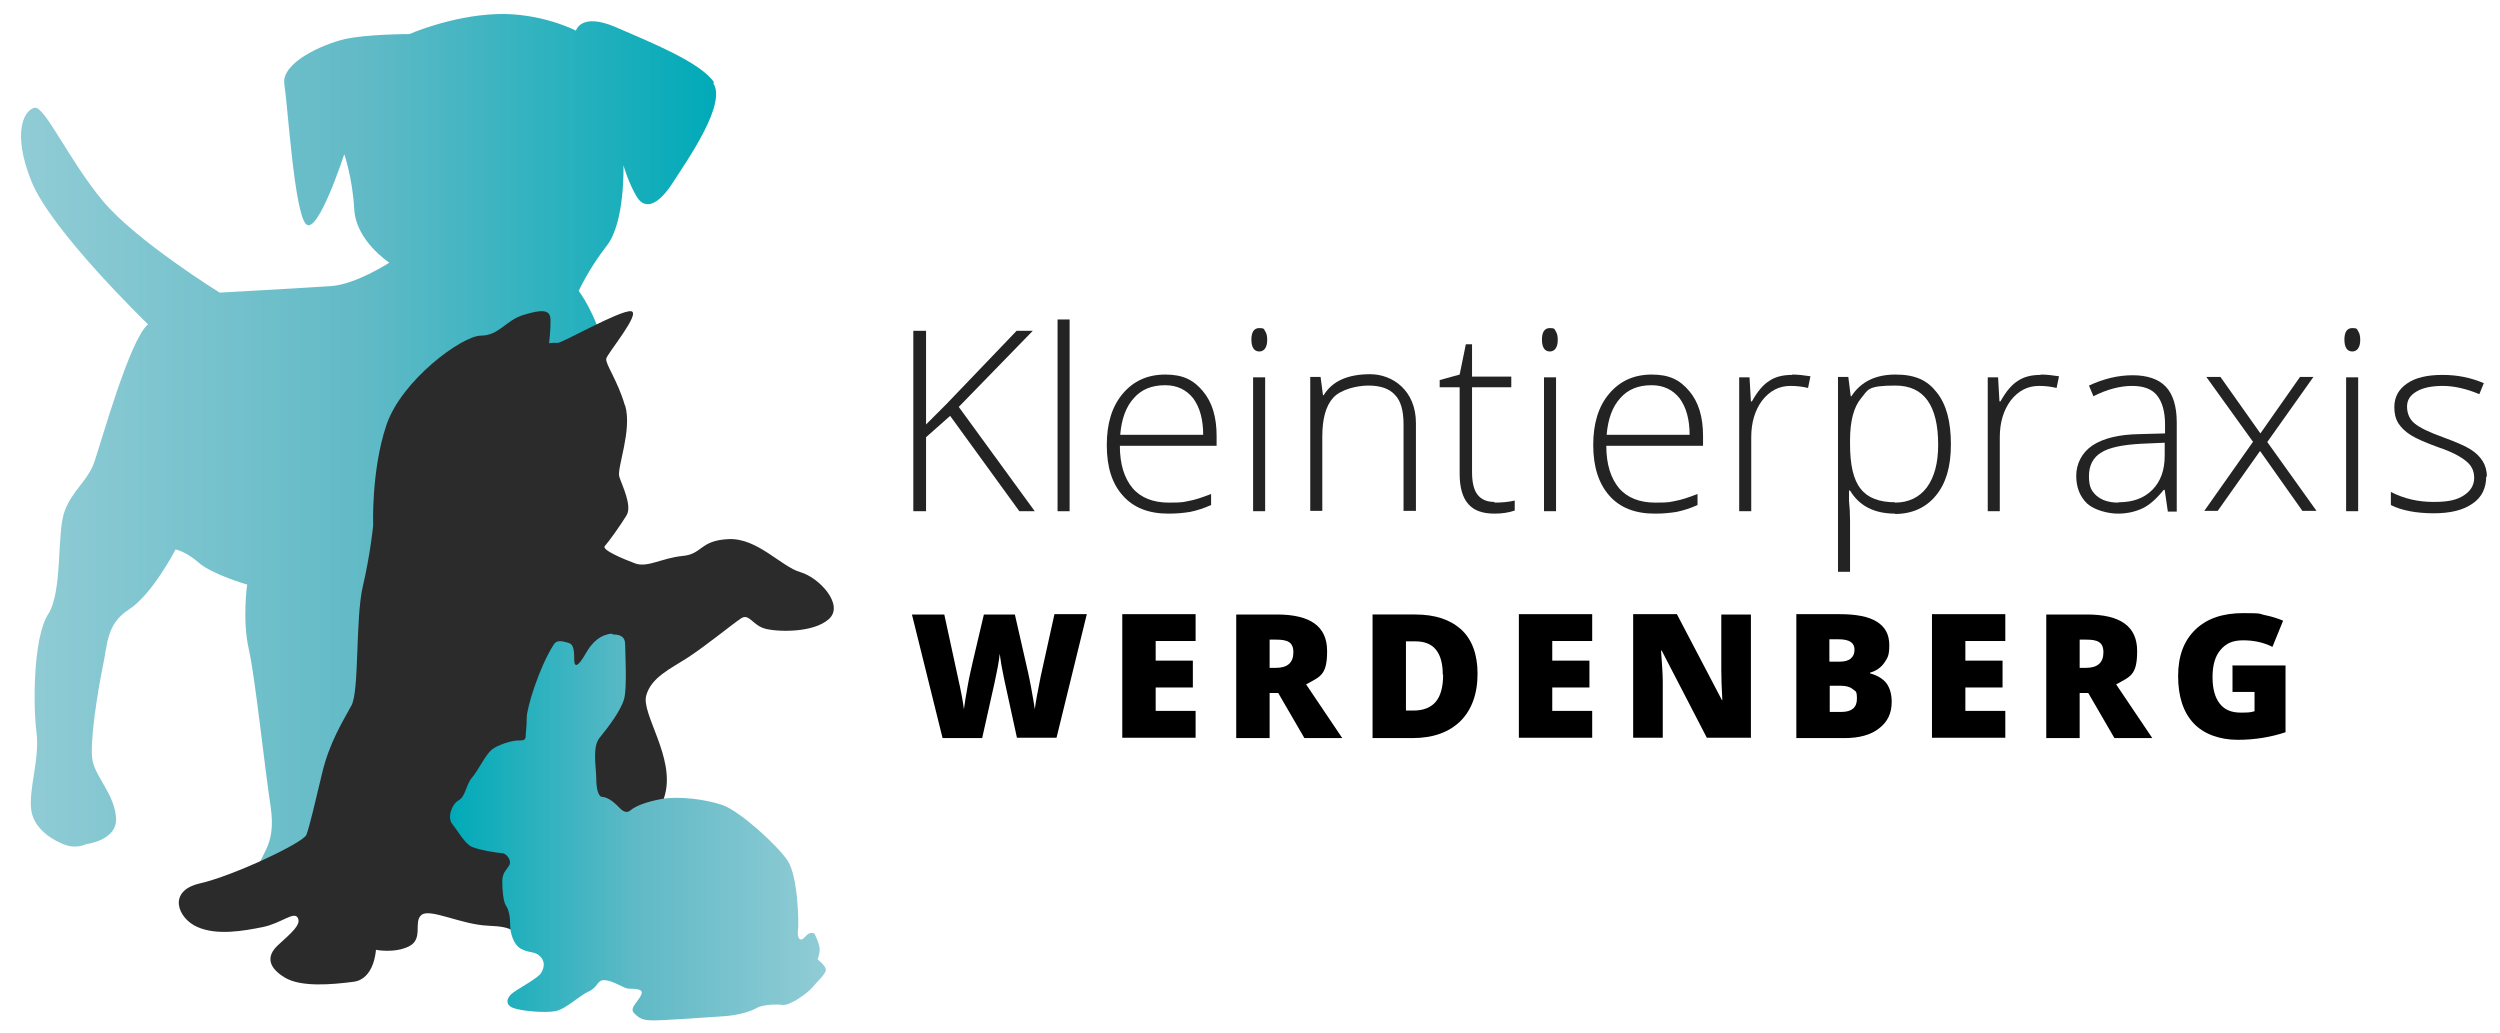 <?xml version="1.0" encoding="UTF-8"?>
<svg xmlns="http://www.w3.org/2000/svg" xmlns:xlink="http://www.w3.org/1999/xlink" version="1.1" viewBox="0 0 726.2 300">
  <defs>
    <style>
      .cls-1 {
        fill: #2b2b2b;
      }

      .cls-2 {
        fill: #232323;
      }

      .cls-3 {
        fill: url(#Acqua_3-2);
      }

      .cls-4 {
        fill: url(#Acqua_3);
      }
    </style>
    <linearGradient id="Acqua_3" data-name="Acqua 3" x1="6" y1="133.5" x2="208.2" y2="133.5" gradientUnits="userSpaceOnUse">
      <stop offset="0" stop-color="#91ccd5"/>
      <stop offset=".5" stop-color="#60bac6"/>
      <stop offset="1" stop-color="#00aab8"/>
    </linearGradient>
    <linearGradient id="Acqua_3-2" data-name="Acqua 3" x1="144.9" y1="240.1" x2="253.8" y2="240.1" gradientTransform="translate(384.7) rotate(-180) scale(1 -1)" xlink:href="#Acqua_3"/>
  </defs>
  <!-- Generator: Adobe Illustrator 28.7.1, SVG Export Plug-In . SVG Version: 1.2.0 Build 142)  -->
  <g>
    <g id="Livello_1">
      <g>
        <path class="cls-2" d="M300.6,148.5h-4.5l-20.1-27.7-7,6.2v21.5h-3.7v-52.4h3.7v27.2l5.8-5.8,20.5-21.4h4.7l-21.5,22.1,22,30.2Z"/>
        <path class="cls-2" d="M310.7,148.5h-3.5v-55.7h3.5v55.7Z"/>
        <path class="cls-2" d="M339.4,149.2c-5.7,0-10.1-1.7-13.2-5.2-3.2-3.5-4.7-8.4-4.7-14.7s1.5-11.2,4.6-14.9c3.1-3.7,7.2-5.6,12.4-5.6s8.2,1.6,10.9,4.8c2.7,3.2,4,7.5,4,13v2.9h-28.1c0,5.4,1.3,9.4,3.7,12.3,2.4,2.8,6,4.2,10.5,4.2s4.2-.2,5.9-.5c1.7-.3,3.8-1,6.4-2v3.2c-2.2,1-4.2,1.6-6.1,2-1.9.3-3.9.5-6.2.5ZM338.4,111.9c-3.8,0-6.8,1.2-9,3.7-2.3,2.5-3.6,6-4,10.7h24.1c0-4.5-1-8-2.9-10.6-2-2.5-4.7-3.8-8.1-3.8Z"/>
        <path class="cls-2" d="M363.5,98.7c0-2.3.8-3.4,2.3-3.4s1.3.3,1.7.9c.4.6.6,1.4.6,2.5s-.2,1.9-.6,2.5c-.4.6-1,.9-1.7.9-1.5,0-2.3-1.2-2.3-3.5ZM367.5,148.5h-3.5v-38.9h3.5v38.9Z"/>
        <path class="cls-2" d="M407.7,148.5v-25.3c0-3.9-.8-6.8-2.5-8.5-1.6-1.8-4.2-2.7-7.7-2.7s-8.1,1.2-10.2,3.5c-2.2,2.4-3.2,6.2-3.2,11.4v21.5h-3.5v-38.9h3l.7,5.3h.2c2.5-4.1,7-6.1,13.5-6.1s13.3,4.7,13.3,14.2v25.5h-3.5Z"/>
        <path class="cls-2" d="M434.1,146c2.2,0,4.2-.2,5.9-.6v2.9c-1.7.6-3.7.9-5.9.9-3.4,0-6-.9-7.6-2.8-1.6-1.8-2.5-4.7-2.5-8.7v-25.2h-5.8v-2.1l5.8-1.6,1.8-8.8h1.8v9.4h11.4v3.1h-11.4v24.6c0,3,.5,5.2,1.6,6.6,1.1,1.4,2.7,2.1,4.9,2.1Z"/>
        <path class="cls-2" d="M447.9,98.7c0-2.3.8-3.4,2.3-3.4s1.3.3,1.7.9c.4.6.6,1.4.6,2.5s-.2,1.9-.6,2.5-1,.9-1.7.9c-1.5,0-2.3-1.2-2.3-3.5ZM452,148.5h-3.5v-38.9h3.5v38.9Z"/>
        <path class="cls-2" d="M480.7,149.2c-5.7,0-10.1-1.7-13.2-5.2s-4.7-8.4-4.7-14.7,1.5-11.2,4.6-14.9c3.1-3.7,7.2-5.6,12.4-5.6s8.2,1.6,10.9,4.8c2.7,3.2,4,7.5,4,13v2.9h-28.1c0,5.4,1.3,9.4,3.7,12.3,2.4,2.8,6,4.2,10.5,4.2s4.2-.2,5.9-.5c1.7-.3,3.8-1,6.4-2v3.2c-2.2,1-4.2,1.6-6.1,2-1.9.3-3.9.5-6.2.5ZM479.7,111.9c-3.8,0-6.8,1.2-9,3.7-2.3,2.5-3.6,6-4,10.7h24.1c0-4.5-1-8-2.9-10.6-2-2.5-4.7-3.8-8.1-3.8Z"/>
        <path class="cls-2" d="M520.6,108.8c1.6,0,3.4.2,5.3.5l-.7,3.4c-1.6-.4-3.3-.6-5.1-.6-3.3,0-6,1.4-8.2,4.2-2.1,2.8-3.2,6.4-3.2,10.7v21.5h-3.5v-38.9h3l.4,7h.3c1.6-2.9,3.3-4.9,5.1-6,1.8-1.2,4-1.7,6.6-1.7Z"/>
        <path class="cls-2" d="M550.5,149.2c-6,0-10.4-2.2-13.1-6.7h-.3v3c.2,1.8.3,3.7.3,5.8v14.8h-3.5v-56.6h3l.7,5.6h.2c2.7-4.2,7-6.3,12.8-6.3s9.3,1.7,12,5.2c2.8,3.5,4.1,8.5,4.1,15.1s-1.5,11.4-4.4,14.9c-2.9,3.5-6.9,5.3-11.9,5.3ZM550.4,146c4,0,7.1-1.5,9.3-4.4,2.2-3,3.3-7.1,3.3-12.4,0-11.4-4.1-17.2-12.4-17.2s-7.9,1.2-10,3.7c-2.1,2.5-3.2,6.6-3.2,12.2v1.1c0,6.1,1,10.4,3.1,13,2,2.6,5.4,3.9,10,3.9Z"/>
        <path class="cls-2" d="M592.8,108.8c1.6,0,3.4.2,5.3.5l-.7,3.4c-1.6-.4-3.3-.6-5.1-.6-3.3,0-6,1.4-8.2,4.2-2.1,2.8-3.2,6.4-3.2,10.7v21.5h-3.5v-38.9h3l.4,7h.3c1.6-2.9,3.3-4.9,5.1-6,1.8-1.2,4-1.7,6.6-1.7Z"/>
        <path class="cls-2" d="M629.7,148.5l-.9-6.2h-.3c-2,2.5-4,4.3-6,5.3-2.1,1-4.5,1.6-7.3,1.6s-6.8-1-8.9-2.9c-2.1-2-3.2-4.7-3.2-8.1s1.6-6.7,4.7-8.8c3.2-2.1,7.7-3.2,13.7-3.3l7.4-.2v-2.6c0-3.7-.8-6.5-2.3-8.4-1.5-1.9-3.9-2.8-7.3-2.8s-7.3,1-11.2,3l-1.3-3.1c4.3-2,8.5-3,12.7-3s7.5,1.1,9.6,3.3c2.1,2.2,3.2,5.7,3.2,10.4v25.9h-2.6ZM615.4,145.9c4.2,0,7.4-1.2,9.8-3.6,2.4-2.4,3.6-5.7,3.6-9.9v-3.8l-6.8.3c-5.5.3-9.4,1.1-11.7,2.6-2.3,1.4-3.5,3.7-3.5,6.8s.7,4.3,2.2,5.7c1.5,1.3,3.6,2,6.3,2Z"/>
        <path class="cls-2" d="M654.5,128.4l-13.6-18.9h4.1l11.6,16.4,11.5-16.4h3.9l-13.4,18.9,14.3,20h-4.1l-12.3-17.4-12.3,17.4h-3.9l14.1-20Z"/>
        <path class="cls-2" d="M681,98.7c0-2.3.8-3.4,2.3-3.4s1.3.3,1.7.9c.4.6.6,1.4.6,2.5s-.2,1.9-.6,2.5-1,.9-1.7.9c-1.5,0-2.3-1.2-2.3-3.5ZM685,148.5h-3.5v-38.9h3.5v38.9Z"/>
        <path class="cls-2" d="M722.2,138.3c0,3.5-1.3,6.2-4,8-2.7,1.9-6.4,2.8-11.3,2.8s-9.3-.8-12.4-2.4v-3.8c3.9,2,8,2.9,12.4,2.9s6.8-.6,8.8-1.9c2-1.3,3-3,3-5.1s-.8-3.6-2.4-4.9c-1.6-1.3-4.2-2.7-7.8-3.9-3.9-1.4-6.6-2.6-8.2-3.6-1.6-1-2.8-2.2-3.6-3.4-.8-1.3-1.2-2.8-1.2-4.7,0-2.9,1.2-5.2,3.7-6.9,2.4-1.7,5.9-2.5,10.3-2.5s8.2.8,12,2.4l-1.3,3.2c-3.8-1.6-7.4-2.4-10.6-2.4s-5.7.5-7.6,1.6c-1.9,1.1-2.8,2.5-2.8,4.4s.7,3.7,2.2,4.9c1.4,1.2,4.3,2.6,8.5,4.1,3.5,1.3,6.1,2.4,7.7,3.4,1.6,1,2.8,2.2,3.6,3.5.8,1.3,1.2,2.8,1.2,4.6Z"/>
      </g>
      <g>
        <path d="M306.9,214.3h-11.5l-3.4-15.6c-.2-.7-.4-2-.8-3.9-.4-1.9-.6-3.6-.8-4.9-.1,1.1-.3,2.4-.6,4-.3,1.6-.6,3-.9,4.4-.3,1.3-1.5,6.7-3.6,16.1h-11.5l-8.9-35.9h9.4l3.9,18c.9,4,1.5,7.1,1.8,9.5.2-1.7.6-3.9,1.1-6.8.5-2.9,1.1-5.2,1.5-7.1l3.2-13.6h9l3.1,13.6c.5,2.2,1.1,4.7,1.6,7.5s.9,5,1.1,6.4c.2-1.8.8-5,1.7-9.5l4-18.1h9.4l-8.8,35.9Z"/>
        <path d="M347.3,214.3h-21.3v-35.9h21.3v7.8h-11.6v5.7h10.8v7.8h-10.8v6.8h11.6v7.9Z"/>
        <path d="M368.8,201.3v13.1h-9.7v-35.9h11.8c9.8,0,14.6,3.5,14.6,10.6s-2,7.4-6.1,9.7l10.5,15.6h-11l-7.6-13.1h-2.5ZM368.8,194h1.8c3.4,0,5.1-1.5,5.1-4.5s-1.7-3.7-5-3.7h-1.9v8.2Z"/>
        <path d="M429.2,195.6c0,6-1.7,10.6-5,13.9-3.3,3.2-7.9,4.9-13.9,4.9h-11.6v-35.9h12.4c5.8,0,10.2,1.5,13.4,4.4,3.1,2.9,4.7,7.2,4.7,12.8ZM419.1,196c0-3.3-.7-5.7-2-7.3-1.3-1.6-3.3-2.4-5.9-2.4h-2.8v20.1h2.2c2.9,0,5.1-.9,6.5-2.6,1.4-1.7,2.1-4.3,2.1-7.8Z"/>
        <path d="M462.5,214.3h-21.3v-35.9h21.3v7.8h-11.6v5.7h10.8v7.8h-10.8v6.8h11.6v7.9Z"/>
        <path d="M508.5,214.3h-12.7l-13.1-25.3h-.2c.3,4,.5,7,.5,9.1v16.2h-8.6v-35.9h12.7l13.1,25h.1c-.2-3.6-.3-6.5-.3-8.7v-16.2h8.6v35.9Z"/>
        <path d="M521.8,178.4h12.5c4.9,0,8.5.7,10.9,2.2,2.4,1.5,3.6,3.7,3.6,6.8s-.5,3.7-1.5,5.2c-1,1.4-2.4,2.3-4.1,2.8v.2c2.2.6,3.8,1.6,4.8,2.9,1,1.4,1.5,3.2,1.5,5.4,0,3.3-1.2,5.8-3.7,7.7-2.4,1.9-5.8,2.8-10,2.8h-14v-35.9ZM531.5,192.2h2.9c1.4,0,2.5-.3,3.2-.9s1.1-1.4,1.1-2.6c0-2-1.5-3-4.6-3h-2.7v6.4ZM531.5,199.3v7.5h3.4c3,0,4.5-1.3,4.5-3.8s-.4-2.1-1.2-2.8-2-1-3.5-1h-3.2Z"/>
        <path d="M582.5,214.3h-21.3v-35.9h21.3v7.8h-11.6v5.7h10.8v7.8h-10.8v6.8h11.6v7.9Z"/>
        <path d="M604.1,201.3v13.1h-9.7v-35.9h11.8c9.8,0,14.6,3.5,14.6,10.6s-2,7.4-6.1,9.7l10.5,15.6h-11l-7.6-13.1h-2.5ZM604.1,194h1.8c3.4,0,5.1-1.5,5.1-4.5s-1.7-3.7-5-3.7h-1.9v8.2Z"/>
        <path d="M648.4,193.3h15.5v19.4c-4.2,1.4-8.8,2.2-13.9,2.2s-9.8-1.6-12.8-4.8c-3-3.2-4.5-7.8-4.5-13.7s1.7-10.3,5-13.5,7.9-4.8,13.9-4.8,4.4.2,6.4.6c2,.4,3.8,1,5.2,1.6l-3.1,7.6c-2.6-1.3-5.4-1.9-8.5-1.9s-5,.9-6.6,2.8-2.3,4.5-2.3,7.9.7,5.9,2.1,7.7,3.4,2.6,6.1,2.6,2.8-.1,4-.4v-5.6h-6.4v-7.5Z"/>
      </g>
      <g>
        <path class="cls-4" d="M207.4,23.9c-3.9-5.8-18.4-11.6-28.5-16-10.2-4.4-11.6,1-11.6,1,0,0-10.2-5.3-23.2-4.8-13.1.5-25.2,5.8-25.2,5.8,0,0-12.6,0-18.9,1.5-6.3,1.5-18.4,6.8-17.4,13.1,1,6.3,2.9,37.3,6.3,40.6,3.4,3.4,11.1-20.3,11.1-20.3,0,0,2.4,6.8,2.9,16,.5,9.2,10.2,15.5,10.2,15.5,0,0-9.7,6.3-16.9,6.8-7.3.5-32.4,1.9-32.4,1.9,0,0-24.2-15-33.9-26.6-9.7-11.6-16.9-27.6-19.8-27.1-2.9.5-6.8,6.8-1,21.3,5.8,14.5,33.9,41.6,33.9,41.6-5.3,4.4-13.5,33.9-15.5,39.7-1.9,5.8-6.3,8.2-8.7,14.5-2.4,6.3-.5,23.2-4.8,30-4.4,6.8-4.4,26.6-3.4,34.4,1,7.7-2.4,16.5-1.5,22.7,1,6.3,8.2,9.2,8.2,9.2,4.4,2.4,7.7.5,7.7.5,0,0,9.2-1,8.7-7.7-.5-6.8-5.8-11.6-6.8-16.5-1-4.8,1.5-20.3,2.9-27.1,1.5-6.8,1-12.6,7.7-16.9,6.8-4.4,13.5-17.4,13.5-17.4,0,0,2.9.5,6.8,3.9,3.9,3.4,14,6.3,14,6.3,0,0-1.5,10.2.5,18.9,1.9,8.7,4.4,32.9,6.3,45.5,1.9,12.6-3.9,14-3.9,19.8s7.7,6.3,7.7,6.3c0,0,1,2.9,6.3,2.9s5.3-2.4,5.3-2.4c0,0,6.3,2.4,11.1.5,4.8-1.9,6.8-8.7,2.9-13.1-3.9-4.4-3.9-15.5-3.9-15.5l5.3,1s6.8.5,9.2.5,9.2-5.3,5.8-10.2-11.1-5.8-11.1-5.8c0,0-5.8-7.7-8.7-16.9-2.9-9.2,3.4-21.8,3.4-21.8h27.6c9.7,0,15.5-11.6,15.5-11.6,0,0,0,24.7,2.4,32.4,2.4,7.7,2.4,42.6,2.4,42.6,0,0,1.4,10.2,6.8,13.1,3.3,1.8,6.6,2.5,9.6,2.7v-24.2h7.5c-.9-1-1.7-2.8-2.1-4.9-1.9-9.7-1.9-33.9,0-40.6.8-2.7,1.3-5.4,1.7-9.4h-7v-68h1v-10h2.3c-2.8-11-7.6-17.1-7.6-17.1,0,0,2.9-6.4,8.2-13.2,5.3-6.8,4.8-23.3,4.8-23.3,0,0,1.5,5.3,3.9,9.2,2.4,3.9,6.3,2.4,10.6-4.4,4.4-6.8,15.5-22.7,11.6-28.6Z"/>
        <path class="cls-1" d="M181.6,117.8c2.1,7.2-2.5,18.2-1.7,20.7.8,2.5,3.8,8.4,2.1,11.2-1.7,2.8-5.2,7.7-6.3,8.9-1.1,1.1,5.4,3.8,8.9,5.1,3.6,1.2,7.7-1.6,13.6-2.2,5.9-.5,5-4.5,13.4-4.9,8.4-.4,15.3,8,20.9,9.6,5.5,1.6,12.8,9.5,8.3,13.6-4.5,4.1-15,3.8-18.6,2.8-3.6-1-4.6-4.5-6.9-3-2.3,1.5-10.4,8.1-15.5,11.4-5.1,3.3-10.7,5.8-12.1,11.1-1.4,5.3,8.3,17.8,5.5,28.6-2.8,10.8-13.9,32.1-16,33.9-2.1,1.8,9.4,2.7,11.3,9.4,2,6.8,2.6,11.7-4,11.7-6.6,0-14.2-3.7-21.1-6.9-6.9-3.2-12.3-3.1-13.1-5.6-.8-2.5-.7-4-8.5-4.3-7.8-.3-17-5.2-19.4-3.1-2.4,2,.7,6.9-3.6,9.1-4.3,2.1-9.6,1-9.6,1,0,0-.4,8.6-6.6,9.3-6.2.8-15.1,1.6-19.8-1.2-4.7-2.8-5.7-6.1-2-9.5,3.7-3.4,6.8-5.9,5.7-7.9-1.1-2-4.8,1.6-10.2,2.7-5.5,1.1-13.2,2.5-18.9,0-5.7-2.4-9-10.5.7-12.7,9.7-2.2,30-11.8,30.9-14.1.9-2.4,2.3-8.4,4.5-17.6,2.1-9.2,6.3-15.7,8.6-20,2.3-4.2,1.1-25.2,3.3-34.6,2.2-9.4,3-17.7,3-17.7,0,0-.6-15.8,3.8-29,4.4-13.2,22-26,27.4-26.1,5.4,0,7.2-4.4,12.4-6,5.2-1.6,7.8-1.7,7.9,1.2.1,3-.4,7-.4,7,0,0,1.3-.2,2.5-.1s18.2-9.6,21.3-9.2c3.1.4-7,12.4-7.2,13.8-.3,1.5,3.3,6.3,5.4,13.5Z"/>
        <path id="rabbit" class="cls-3" d="M177.9,184.1c-.5,0-1,0-1.5.2-2.7.6-4.8,3-6,5.1-1.2,2.1-3.6,6-3.6,2.1s-.6-4.4-1.8-4.8c-1.8-.5-3.3-.9-4.2.6-4.4,7-7.8,18.5-7.8,21.2s-.3,4.2-.3,5.4-.9,1.2-2.4,1.2-5.7,1.2-7.5,2.7c-1.8,1.5-3.9,6-5.7,8.1-1.8,2.1-1.8,5.4-3.9,6.6-2.1,1.2-3.3,5.1-1.8,6.9,1.5,1.8,3.6,5.7,5.7,6.6,2.1.9,7.5,1.8,8.7,1.8s3,2.1,2.1,3.6c-.9,1.5-2,2.1-2,4.7,0,2.4.3,5.9,1.1,7,.9,1.3,1.2,3.6,1.2,5.7s.9,5.7,3.3,6.9c2.4,1.2,3.9.6,5.4,2.1,1.5,1.5,1.2,3.3.3,4.8-.9,1.5-6,4.2-8.1,5.7-2.1,1.5-2.4,3.6,0,4.5,2.4.9,9.3,1.5,12.3.9,3-.6,6.9-4.5,9.6-5.7,2.7-1.2,2.4-3.3,4.5-3.3s5.4,2.1,6.6,2.4,5.1-.3,4.2,1.8c-.9,2.1-3.6,3.9-2.1,5.4,1.5,1.5,2.4,2.1,5.7,2.1s15.8-.9,20.3-1.2c4.5-.3,8.1-1.5,9.6-2.4,1.5-.9,5.4-1.2,7.5-.9,2.1.3,7.2-3.3,8.7-5.1,1.5-1.8,3.9-3.9,3.9-5.1s-2.4-3-2.4-3c0,0,.6-1.5.6-3s-1.5-4.5-1.5-4.5c0,0-1.2-.9-2.7.9-1.5,1.8-2.4.3-2.1-1.8.3-2.1,0-15.8-3-20.3-3-4.5-13.8-14.3-18.8-16.1-5.1-1.8-13.1-2.7-17.9-1.8-4.8.9-7.5,2.1-9,3.3-1.5,1.2-2.7-.3-3.9-1.5-1.2-1.2-3-2.4-4.2-2.4s-1.8-2.4-1.8-5.4-1.2-9.1.9-11.7c2.7-3.3,6.3-8.1,7.2-11.4.9-3.3.3-13.4.3-15.8s-1.6-2.9-3.6-2.9h0Z"/>
      </g>
    </g>
  </g>
</svg>